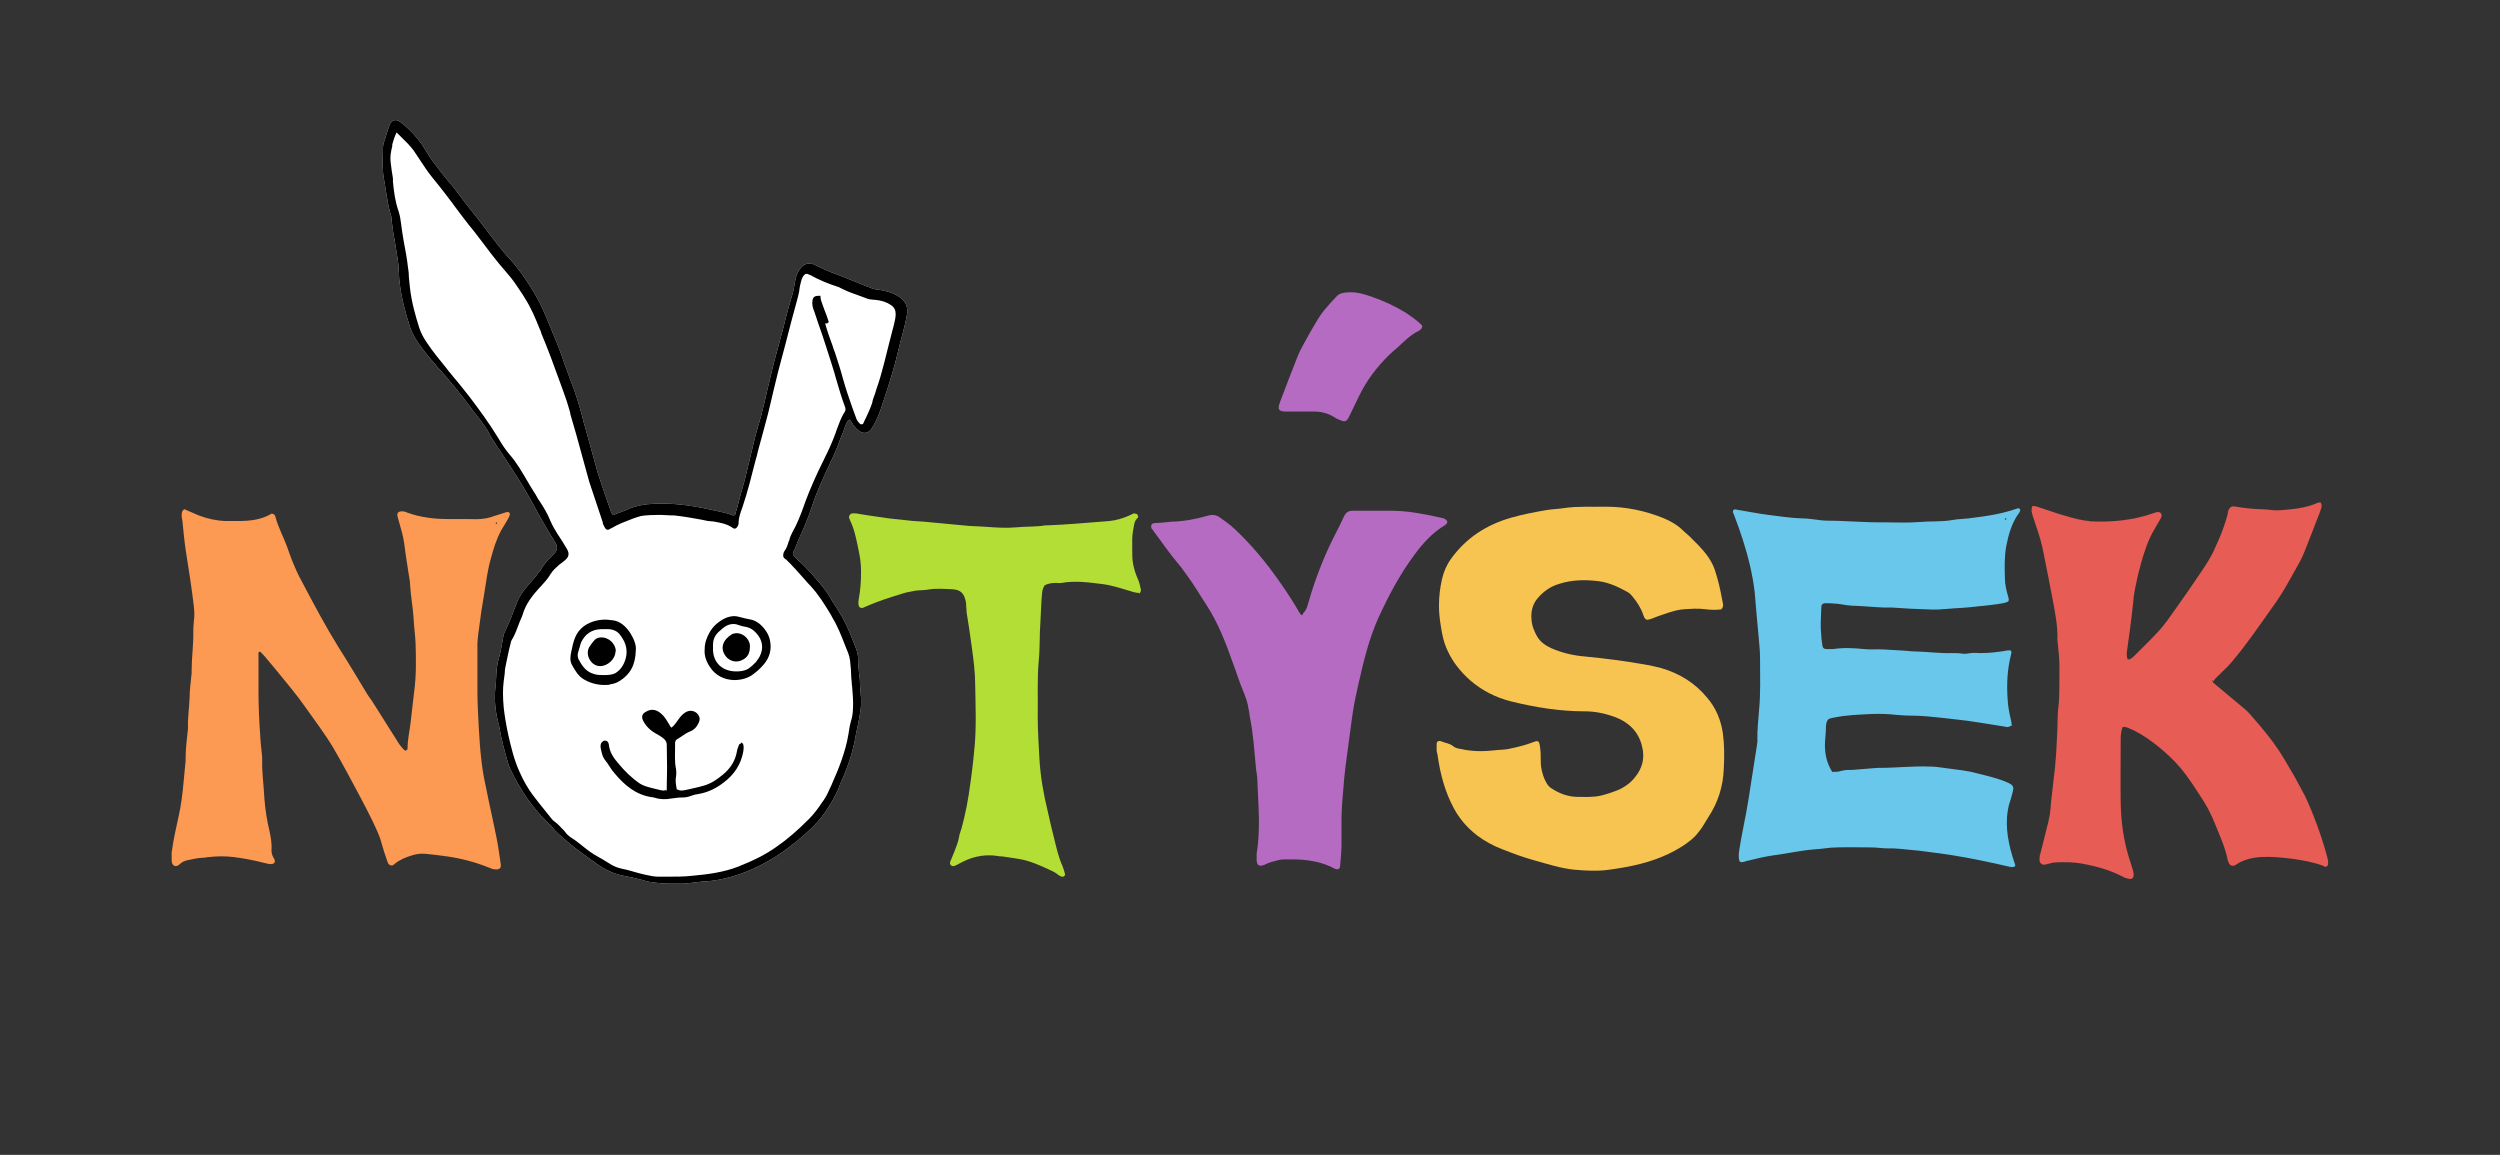 <?xml version="1.0" encoding="UTF-8"?> <svg xmlns="http://www.w3.org/2000/svg" id="Layer_1" data-name="Layer 1" version="1.1" viewBox="0 0 751.4 347.1"><rect x="0" y="0" width="751.4" height="347.1" fill="#333333" stroke="none"/><defs><style> .cls-1 { fill: #f8c451; } .cls-1, .cls-2, .cls-3, .cls-4, .cls-5, .cls-6, .cls-7, .cls-8 { stroke-width: 0px; } .cls-2 { fill: #fc9a53; } .cls-3 { fill: #000; } .cls-4 { fill: #b66bc2; } .cls-5 { fill: #b3de35; } .cls-6 { fill: #e75c55; } .cls-7 { fill: #69c7eb; } .cls-8 { fill: #fff; } </style></defs><path class="cls-8" d="M271.2,90c-.6-.6-1.2-1-1.8-1.3-1.8-1-3.8-1.4-5.8-1.7h-.3c-.5-.1-.8-.2-1.2-.3-.6-.3-1.2-.5-1.8-.7-.7-.3-1.4-.5-2-.8-.6-.3-1.1-.5-1.7-.7-1-.4-1.9-.8-2.9-1.2-2.8-1-5.6-2.1-8.2-3.4s-.8-.3-1.2-.5c-1.4-.5-2.7,0-3.6,1.1s-1.5,2.4-1.7,3.9c-.3,1.6-.5,3.1-1,4.6-.6,2-1.2,4.1-1.7,6.1-.3,1-.5,1.9-.7,2.8-.4,1.5-.8,3-1.2,4.5-.6,2.3-1.3,4.7-1.9,7-.6,2.7-1.3,5.3-1.9,7.9-.5,2.2-1,4.5-1.6,6.7-.3,1.4-.8,2.8-1.2,4.3-.4,1.4-.8,2.8-1.1,4.1-.4,1.7-.8,3.4-1.2,5-.5,1.9-.9,3.9-1.4,5.8-.6,2.5-1.4,4.9-2,7.3-.3,1.2-.6,2.4-1,3.6h0c0,.5-.2.7-.5.8h-.3c-1.7-.7-3.5-1-5.2-1.4-.6-.1-1.3-.3-1.9-.4-6.3-1.4-11.5-1.9-16.4-1.7-3,.1-5.7.6-8.2,1.7-1,.5-2,.8-3,1.2-.4.1-.8.3-1.2.5-.5-.3-.6-.6-.8-1.1h0c-.4-1.2-.8-2.3-1.2-3.4-.9-2.7-1.8-5.4-2.7-8-.6-2.3-1.3-4.6-1.9-6.9-.6-2.1-1.2-4.3-1.8-6.5-.4-1.2-.7-2.5-1-3.7-1-3.7-2.1-7.4-3.6-11.1-.6-1.7-1.3-3.5-1.9-5.2-.5-1.5-1-3-1.6-4.5-.5-1.2-1-2.5-1.5-3.7-.5-1-.8-2.1-1.3-3.1-1.2-3-2.5-6.1-4.2-9-.3-.5-.5-.9-.8-1.3-.5-.7-.8-1.4-1.3-2.1-1.5-2.3-3.5-5.2-6.1-7.9-.9-1-1.7-2-2.5-3l-.3-.3c-.5-.7-1-1.4-1.6-2.1-1.7-2.3-3.4-4.5-5.2-6.8-1.9-2.3-3.7-4.7-5.2-6.7-.8-1.1-1.7-2.2-2.5-3.2-.5-.6-1-1.2-1.6-1.9l-.8-1c-1.7-2.2-3.6-4.5-5-7-1.6-2.7-3.4-4.9-5.5-6.8-.6-.6-1.5-1.3-2.3-1.9-.7-.5-1.4-.6-1.9-.4s-1,.7-1.3,1.6c-.1.4-.3.8-.4,1.2-.3.8-.5,1.6-.8,2.5,0,.2-.1.5-.2.6-.3.8-.5,1.6-.5,2.5v.9c-.1,2.8-.2,5.6.3,8.4.2,1,.4,2.1.5,3.1.5,2.7.8,5.4,1.7,8,0,.2,0,.5.1.7v.4c0,.5.1,1,.2,1.6.2,1.3.3,2.6.6,3.9.1.8.3,1.6.4,2.4.3,2,.7,4.1.9,6.2,0,.6,0,1.3.1,1.9,0,.9.1,1.9.2,2.8.5,4.3,1.6,8.7,3.1,13.3.5,1.5,1.2,2.9,2.1,4.3,1.9,2.9,4.3,5.6,6.5,8.2l.5.5c3.4,3.9,6.3,7.4,9.1,11.2.5.7,1,1.4,1.6,2.1,1.1,1.4,2.2,2.8,3.2,4.4.5.6.8,1.4,1.2,2.1.6,1,1.3,2.1,2,3.2,1.9,2.7,3.6,5.4,5.4,8.2l.2.3c1.7,2.6,3.1,5,4.5,7.5,2.2,4.1,4.5,8.2,7.4,12.9.8,1.2.6,2.4-.4,3.4l-.5.5c-1.2,1.2-2.3,2.3-3.2,3.8,0,.1-.2.3-.3.5,0,0,0,.1-.1.2-.6.7-1.2,1.4-1.7,2.1-1.2,1.4-2.6,2.9-3.7,4.5-.6.9-1.3,1.9-1.7,3.2-1,2.7-2.1,5.5-3.6,8.7-.3.5-.4,1-.5,1.7-.1.6-.2,1.1-.3,1.7-.3,1.5-.5,3-1,4.5-.6,2.1-.7,4.1-.8,6.2,0,.8-.1,1.6-.2,2.5-.4,3.7,0,7.2.8,10.3,0,.3.2.6.3,1.2.6,3.9,1.7,7.8,2.8,11.6.1.4.3.8.5,1.3,3.2,6.7,6.9,12,11.3,16.2l.3.3c.3.3.5.5.7.7,1.5,1.9,3.4,3.5,5.2,5,.3.3.7.6,1,.8,1.9,1.6,3.9,3,6,4.5.5.4,1,.7,1.5,1.1,2.8,2,5.6,3.2,8.5,3.7,1.6.3,3,.6,4.5,1,.6.1,1.2.3,1.8.5h.1c.5.1.9.3,1.4.3,2,.3,4.1.5,6.5.5h2.7c1.4,0,2.9-.3,4.3-.4,1-.1,2.1-.3,3.2-.3,5.1-.4,10.3-1.9,15.8-4.6,5.2-2.6,10.3-6.2,15.5-11.1,3.2-3,5.8-6.7,8-11.3.3-.6.5-1.1.7-1.7.2-.4.3-.8.5-1.2,2-4.4,3.5-8.9,4.3-13.4.1-.8.3-1.7.5-2.5.2-1,.4-1.9.6-3,.3-1.8.7-3.6.6-5.5,0-.6,0-1.2-.1-1.7,0-.8-.2-1.7-.2-2.7,0-1.3-.1-2.7-.3-3.9-.1-1.3-.3-2.7-.3-4s0-.3,0-.5v-.3c-.1-1.5-.7-2.8-1.2-4.1s-.3-.6-.4-1c-1.1-2.8-2.5-6.1-4.5-9.1-.5-.8-1-1.7-1.6-2.5-.9-1.6-1.8-3.1-3-4.5-.6-.8-1.4-1.7-2.1-2.5-.4-.5-.7-.8-1.1-1.3-1-1.1-2-2.1-3-3.1-.6-.5-1.2-1.1-1.7-1.6l-.2-.2c-.4-.4-.7-.7-.8-1.3.1-.4.3-.7.5-1.1.3-.8.7-1.7,1.1-2.7,1.8-4,3.2-7.3,4.2-10.5,1.4-4.3,3.4-8.5,5.2-12.4,1-2.1,1.8-3.8,2.4-5.4.5-1.4,1-2.7,1.6-4.1.3-.8.6-1.6.9-2.4h0c.3-.7.5-1.2,1.1-1.6.4.3.6.8.9,1.2.1.3.3.5.5.7,1,1.4,2.1,2.1,3.2,2.1s2-.9,2.8-2.5c1-1.9,1.8-3.8,2.5-6.1,1.8-5.3,3.6-11,5-17,.3-1.3.6-2.6,1-3.9.5-2,1.1-4.1,1.4-6.1.3-2-.2-3.5-1.6-4.7h-.3Z"></path><path class="cls-2" d="M55.3,153c1.5.6,2.9,1.3,4.4,1.9,2.6,1,5.3,1.6,8.1,1.7h3.8c3.6,0,7-.4,10-2.2.8,0,1.1.5,1.2,1,.8,3,2.3,5.8,3.4,8.7.7,1.9,1.3,3.8,2.1,5.6,1,2.5,2.3,4.9,3.6,7.3,1.4,2.7,2.9,5.4,4.3,8,1.7,3.1,3.5,6.2,5.4,9.3,3,4.7,5.8,9.4,8.7,14.2.6,1,1.3,1.8,1.9,2.8,2.3,3.7,4.7,7.4,7,11.1.7,1.2,1.5,2.3,2.5,3.2.6,0,.8-.3.8-.7,0-2.6.6-5.1.9-7.6.3-2.9.7-5.8,1-8.7.4-2.9.6-5.8.6-8.7,0-2.3,0-4.5-.1-6.7-.1-2.5-.5-5-.6-7.5-.2-3.2-.8-6.3-1-9.4,0-1.7-.5-3.6-.7-5.3-.4-2.5-.8-5.1-1.1-7.6-.3-2.3-1-4.5-1.6-6.7-.1-.5-.3-.9-.4-1.4-.3-1.2.3-1.7,1.6-1.6.5,0,.9.2,1.4.4,3.9,1.4,8,1.9,12.1,1.9h5.8c1.3,0,2.6.1,3.9,0s2.6-.3,3.9-.8c1.2-.4,2.5-.8,3.8-1.2.5-.1.9-.3,1.2.3.2.6-.3,1.1-.5,1.6-.6,1.2-1.4,2.3-2,3.4-1.5,2.7-2.4,5.7-3.2,8.7-1,3.5-1.4,7.1-2,10.7-.6,3.3-1.1,6.7-1.5,10-.3,2.1-.6,4.3-.5,6.5v12.5c0,3.6.2,7.2.4,10.9.2,3.4.4,6.7.8,10,.3,2.8.8,5.5,1.4,8.2,1,5.1,2.2,10.2,3.2,15.3.5,2.5.8,5,1.2,7.6.2,1.2-.4,1.7-1.6,1.6-.7,0-1.4-.3-2.1-.6-4-1.6-8.2-2.7-12.4-3.3-2.2-.3-4.5-.6-6.7-.8-1.4-.1-2.7.1-3.9.5-1.7.5-3.5,1.2-5,2.4-.2.2-.4.3-.6.5-.5.3-1.1,0-1.4-.3-.2-.3-.3-.6-.4-.9-.6-1.7-1.2-3.5-1.7-5.3-.6-2.5-1.8-4.7-2.8-6.9-1.2-2.5-2.5-4.9-3.7-7.2-2.6-4.9-5.2-9.8-8-14.6-2.5-4.2-5.5-8.1-8.3-12.1-2.7-3.9-5.8-7.5-8.8-11.2-1.2-1.4-2.3-2.8-3.6-4.3-.4-.5-.9-.9-1.4-1.4-.6.3-.4.7-.4,1.1,0,3.8,0,7.5,0,11.3,0,4.2.2,8.5.5,12.7.1,2.3.4,4.5.6,6.7,0,.3,0,.5,0,.8-.1,3,.3,6.1.5,9.1.2,3.4.5,6.7,1.2,10,.6,2.7,1.3,5.4,1.1,8.2,0,.6.2,1.3.5,1.9.3.5.6.9.5,1.5-.3.6-.8.6-1.4.6-.5,0-1-.2-1.6-.3-3-.8-6.2-1.4-9.3-1.8-2.5-.3-5-.3-7.5,0-.6,0-1.2.2-1.7.2-1.7,0-3.4.5-5,.8-.7.2-1.4.5-1.9,1-.5.4-.9.8-1.6.7-.8-.3-1-1-1-1.7,0-.8,0-1.6,0-2.4.5-3.7,1.3-7.3,2.1-10.9.7-3.1,1.1-6.2,1.4-9.4.2-2.5.5-4.9.7-7.3v-1c0-2.8.4-5.6.7-8.5v-.4c-.1-3,.4-6.1.5-9.1,0-2.5.4-4.9.6-7.3,0-.3,0-.5,0-.8,0-3.9.6-7.9.5-11.8,0-1.5.2-3,.3-4.5.1-2-.3-3.9-.5-5.9-.6-4.7-1.4-9.4-2.1-14.1-.4-2.6-.6-5.2-.9-7.9,0-.8-.3-1.6-.3-2.3,0-.7,0-1.5.9-2h0c0,.1,0,.1,0,.1ZM149.4,157.3c0-.1,0-.3-.1-.3s-.2.1-.3.2c0,.1,0,.3.1.3s.2-.1.3-.2Z"></path><path class="cls-7" d="M604.2,218.2c-.6.5-1.1.3-1.6.2-4.7-.7-9.4-1.6-14.1-2.1-3.2-.4-6.3-.7-9.4-1-2.9-.3-5.8-.1-8.7-.4-2.7-.3-5.3-.4-7.9-.3-3.8.2-7.6.3-11.4,1.1-.6.1-1.2.2-1.7.6-.5.7-.6,1.6-.6,2.4,0,1.7-.3,3.6-.3,5.3,0,2.8.6,5.5,2.2,8,.9,0,1.9,0,2.7-.3,1.1-.3,2.2-.3,3.4-.3,2.5-.2,5-.4,7.5-.6.2,0,.4,0,.6,0,5,0,10-.6,15.1-.4,1.4,0,2.9.2,4.3.4,3.2.5,6.6.7,9.8,1.6,3.2.8,6.3,1.5,9.3,2.8,1.7.8,2,1.2,1.5,3-.3,1.2-.6,2.3-1,3.4-1.4,5.3-.6,10.5.9,15.6.3,1,.6,1.9.9,2.8v.3c-.6.5-1.4.3-2.2.1-1.8-.4-3.6-.8-5.4-1.2-5-1.1-10-2-15-2.7-2.8-.3-5.5-.8-8.3-1-2.5-.2-4.9-.6-7.3-.5-1.7,0-3.4-.3-5.1-.3-3.4,0-6.9-.1-10.3,0-2.3,0-4.6.5-6.9.6-3.9.3-7.7,1.2-11.6,1.7-3,.4-5.8,1.1-8.7,1.8-.6.2-1.2.5-2,.2-.5-1.2-.3-2.6-.1-3.8.6-3.8,1.4-7.5,2.1-11.3.5-2.8,1-5.8,1.4-8.6.6-3.8,1.2-7.7,1.8-11.5,0-.5.2-.9.1-1.4-.1-3,.3-6,.5-8.9.5-5.2.3-10.4.3-15.7,0-2.8-.4-5.5-.6-8.3-.2-1.8-.3-3.7-.5-5.5-.2-1.9-.3-3.9-.5-5.9-.3-2.7-.8-5.4-1.4-8-1.2-5.2-2.9-10.3-4.8-15.3-.2-.5-.6-.9-.2-1.5.3-.3.6-.2,1-.1,3.2.5,6.5,1.2,9.8,1.6,3.2.4,6.4.9,9.6,1,2.1,0,4.1.4,6.1.6.5,0,.9.1,1.4.1,5.9,0,11.8.6,17.7.5,3.4,0,6.9.2,10.3-.1,3.3-.3,6.6,0,9.9-.6,1.6-.3,3.3-.3,4.9-.5,5-.6,10-1.3,14.7-3h.5c.3.3.4.6.2.9-.1.3-.3.6-.5.8-2,2.9-2.9,6.1-3.6,9.6-.6,3.3-.5,6.6-.4,9.9,0,1.8.5,3.7,1,5.4.1.5.3.8,0,1.4-1,.5-2.2.6-3.4.8-1.7.2-3.6.5-5.3.6-1.7.2-3.4.4-5.1.5-3.1.1-6.2.6-9.3.5-4-.1-8-.3-12-.6h-.4c-3.4.1-6.9-.4-10.3-.5-1.7,0-3.6-.3-5.3-.6-1.2-.1-2.4-.2-3.6-.2s-1.5.4-1.5,1.4c-.1,2.8-.3,5.6,0,8.3,0,.9.2,1.8.3,2.8s.5,1.3,1.4,1.3,1.2,0,1.8,0c3.2-.5,6.3-.3,9.5,0,1.8.2,3.7,0,5.6.1,3,.2,6.1.3,9.1.6h.6c3.6.1,7.2.6,10.9.5,1.1,0,2.3,0,3.4.2.3,0,.6,0,1,0,1.4-.3,2.8-.3,4.1-.2,2.8,0,5.6-.3,8.3-.8.3,0,.6-.1,1,.1.3.4.1.8,0,1.3-1.1,4.3-1.3,8.7-1,13.2.1,2.1.5,4.2,1,6.3.1.6.3,1.2.2,1.8h.1ZM602.7,156.2c.1,0,.3,0,.3-.1v-.3c-.2-.1-.3,0-.4.1,0,0,0,.2.1.3h0Z"></path><path class="cls-1" d="M517.6,183.1c-1.7.3-3.5.2-5.2,0-2.1-.3-4.1-.1-6.1,0-2.9.2-5.5,1.3-8.2,2.2-1,.4-2.1.9-3.1,1-.7-.3-.9-.9-1.1-1.5-.7-2.1-1.9-3.9-3.3-5.6-.4-.5-.9-1-1.5-1.3-2.7-1.5-5.5-2.8-8.5-3.2-4-.5-8-.5-12,.8-2.7.8-4.9,2.4-6.6,4.5-1.4,1.7-1.9,3.9-1.7,6.1.1,1.9.8,3.6,1.7,5.2s2.5,2.7,4.2,3.5c3.2,1.4,6.5,2.2,10,2.5,6.2.6,12.5,1.4,18.6,2.5,1.5.3,3,.6,4.5,1,5.5,1.6,10.2,4.5,13.8,8.9,2.6,3,4.1,6.6,4.7,10.5.5,3.6.5,7.2.3,10.9-.2,5.2-1.7,10.1-4.7,14.6-.9,1.4-1.7,3-2.8,4.3-1.4,1.9-3.3,3.3-5.2,4.5-5.1,3.2-10.7,5-16.7,6.1-1.7.3-3.4.6-5,.8-3.5.5-7,.3-10.5,0-4.1-.4-8-1.7-12-2.8-3.3-.9-6.5-2.1-9.8-3.4-2.6-1-5-2.3-7.3-4-2.9-2.2-5.3-4.9-7.1-8.2-2.7-5-4.1-10.3-4.9-15.9,0-.5-.3-1-.3-1.6v-1.9c0-.7.6-1.1,1.3-.8,1.2.5,2.6.6,3.7,1.5.6.5,1.4.7,2.2.8,3.4.8,6.9.8,10.4.4,1.5-.2,3-.1,4.5-.5,2.4-.5,4.8-1.1,7.1-2,1.3-.5,1.6-.2,1.8,1,.3,1.7.3,3.4.3,5.1s.6,4.3,1.7,6.2c.4.7.9,1.3,1.6,1.7,2.3,1.5,4.7,2.4,7.4,2.5,2.5,0,5,.2,7.5-.4,1.9-.5,3.8-1.1,5.6-1.9,1.8-.9,3.4-2.1,4.6-3.7,2.1-2.6,2.9-5.6,2.1-8.9-1-4.7-4.1-7.6-8.5-9.2-2.8-1-5.8-1.6-8.7-1.6-7.6,0-15-1.2-22.3-3-4.6-1.2-8.6-3.2-12.2-6.3-2.8-2.5-5.2-5.4-6.8-8.9-1.2-2.5-1.7-5.1-2.1-7.8-.3-1.9-.5-3.8-.5-5.7,0-2.7.3-5.4.9-8,.5-2.2,1.4-4.3,2.7-6.1,4.5-6.3,10.7-10.3,18.1-12.4,3.5-1,7.1-1.7,10.7-2.3,1.7-.3,3.6-.3,5.3-.6,4.1-.6,8.3-.3,12.5-.4,6,0,11.7,1.2,17.2,3.4,2.2.9,4.3,2.1,6,3.8.8.8,1.7,1.4,2.5,2.3,2.5,2.5,5,4.9,6.5,8.2.6,1.3.9,2.7,1.3,3.9.7,2.5,1.2,5.1,1.7,7.8,0,.3,0,.6-.3,1.2h-.3Z"></path><path class="cls-6" d="M664.9,204.4c.1.6.5,1,.8,1.2,2.8,2.4,5.7,4.7,8.5,7.1,1,.8,1.9,1.7,2.7,2.7,2.8,3.2,5.6,6.5,8,10.1,1.2,1.9,2.4,3.8,3.5,5.8,1.2,1.9,2.2,3.9,3.3,5.9,1.5,2.6,2.6,5.4,3.7,8.1,1.6,4.1,3,8.2,4.1,12.4.2.8.4,1.7.1,2.5-.5.5-1,.3-1.4,0-3-1.1-6.3-1.7-9.4-2.1-3.2-.4-6.3-.7-9.5-.5-2.4.2-4.7.7-6.8,2-.3.2-.6.4-.8.5-.7.3-1.3.1-1.7-.5-.1-.3-.3-.6-.4-.9-.7-3.8-2.3-7.2-3.7-10.7-1.3-3.4-3-6.5-5-9.4-1.2-1.9-2.5-3.8-3.8-5.6-1.9-2.6-4.1-4.9-6.5-7-2.3-2-4.7-3.9-7.3-5.4-1-.6-2.1-1.2-3.2-1.6-.6-.3-1.3-.6-2.1-.5-.5,1.2-.6,2.4-.6,3.6,0,6.4-.1,12.8,0,19.2.1,5.5.8,10.9,2.4,16.2.4,1.3.8,2.5,1.2,3.8.1.5.3,1,.3,1.6,0,1-.6,1.5-1.6,1.2-.6-.1-1.2-.3-1.7-.6-3.8-2-7.8-3.1-12-3.9-2.7-.5-5.4-.5-8.1-.4-.8,0-1.7.3-2.5.5-.3,0-.6.2-1,.2-.8,0-1.4-.6-1.4-1.4,0-.7,0-1.4.3-2.1.8-3.2,1.6-6.4,2.4-9.6.3-1.2.5-2.5.6-3.7.2-2.8.6-5.6.9-8.5.2-1.9.5-3.8.6-5.7.3-2.8.3-5.6.5-8.3.2-2.8,0-5.6.4-8.3.4-3.8.2-7.5.3-11.3,0-2.8-.3-5.6-.6-8.5,0-.4-.1-.8,0-1.2,0-2.9-.5-5.8-1-8.7-1.1-6-2.3-11.9-3.5-17.9-.6-2.8-1.6-5.6-2.5-8.3-.3-.9-.6-1.7-.8-2.7,0-.3,0-.8.2-1.5.4-.3.8,0,1.2,0,2.2.7,4.4,1.5,6.6,2.2,2.7.8,5.4,1.7,8.3,2.1.5,0,.9.1,1.4.2,6.4.3,12.7-.3,18.8-2.4.5-.2,1-.4,1.6-.4s1,.5,1,1-.3.9-.5,1.3c-.6,1-1.2,2.1-1.8,3.1-1.8,3.1-2.9,6.5-3.9,10-.7,2.5-1.3,5.1-1.8,7.7-.3,1.5-.5,3-.6,4.5-.5,4.9-1.2,9.8-1.9,14.8,0,.5,0,1.2.3,1.9.6.1,1.1-.3,1.6-.7,2.6-2.6,5.3-5.2,7.8-7.9,1.9-2.1,3.6-4.6,5.2-6.9,2.4-3.3,4.7-6.7,7-10.1,1.7-2.5,3.4-5,4.6-7.8,1.6-3.4,3-6.9,3.9-10.5v-.4c.5-1.5,1-1.9,2.5-1.6,2.7.5,5.5.7,8.3.8,1.4,0,2.9.4,4.3.3,4.1-.3,8.2-.6,12-2.3.2-.1.5,0,.7-.1.5.5.4,1,.3,1.6-.3,1-.6,1.9-1,2.8-1.4,3.5-2.7,7.1-4.1,10.5-.4,1-.9,2.1-1.4,3-2.6,4.6-5,9.3-8.2,13.6-3.9,5.5-7.7,11.1-12,16.2-1.3,1.6-2.8,2.9-4.3,4.4-.5.5-1.1,1-1.4,1.7l-.2-.3h0Z"></path><path class="cls-4" d="M391.7,184.3c1-1,1.2-2,1.5-3,2-7,4.6-13.8,7.9-20.3,1-1.9,2-3.9,2.9-5.9.5-1,1.2-1.5,2.3-1.6.5,0,.9,0,1.4,0h10.3c5.1,0,10.1,1,15.1,2.1.6.1,1.2.3,1.6.7.4.3.4.8,0,1.2-.1.1-.3.3-.5.4-3.6,2.2-6.4,5.2-8.9,8.6-4.5,6-8,12.6-11.1,19.4-2.7,6.1-4.3,12.6-5.8,19.2-.5,2.4-1.1,4.8-1.5,7.2-.5,2.8-.8,5.6-1.2,8.4-.3,2.2-.6,4.5-.9,6.7s-.6,4.5-.8,6.7c-.3,3.8-.7,7.6-.8,11.5v8c0,2.2-.2,4.3-.4,6.5v.2c-.1.9-.7,1.2-1.6.8-3.9-2.1-8.2-2.8-12.6-2.8s-3.2,0-4.7.3c-1.2.3-2.3.6-3.4,1.1s-.5.3-.7.3c-1.4.5-2,0-2.1-1.4v-2c.7-4.5.8-8.9.6-13.4-.1-3-.3-6-.4-8.9,0-1.1-.3-2.2-.4-3.4-.5-5.2-.8-10.5-1.9-15.7-.1-.6-.1-1.3-.3-1.9-.2-1.9-.9-3.7-1.6-5.5-1.2-2.8-2.1-5.8-3.2-8.7-2.1-6-4.4-11.9-7.9-17.3-2-3-3.8-6.2-6-9.1-.8-1.1-1.6-2.3-2.5-3.3-2.7-3.2-4.9-6.5-7.4-9.8-.1-.2-.3-.5-.5-.6-.5-1-.1-1.8,1-1.8,1.7,0,3.3-.3,4.9-.4,3.8-.1,7.4-.8,10.9-1.8,1.3-.4,2.5-.3,3.6.5,1.6,1.1,3.1,2.2,4.5,3.5,5.1,4.8,9.6,10.2,13.6,16,2.1,3,4.1,6,5.9,9.2.1.2.3.4.6.7h.2Z"></path><path class="cls-5" d="M342.3,178.2c-1.1,0-2.1-.4-3.1-.7-2.7-.8-5.4-1.7-8.3-2-3.9-.5-7.9-1-11.8-.3-.6.1-1.2,0-1.8,0-1.2,0-2.3.2-3.3.7-.5.7-.7,1.5-.8,2.4-.3,2.9-.3,5.8-.5,8.7-.3,3.9-.1,7.8-.5,11.6-.5,5.7-.2,11.4-.3,17,0,4.1.3,8.2.5,12.3.3,5.4,1.2,10.6,2.5,15.9.6,2.7,1.2,5.4,1.9,8.1.7,2.8,1.3,5.6,2.5,8.3.3.8.6,1.6.8,2.5.1.5-.4.9-.9.8-.5-.1-.8-.3-1.2-.6-.7-.6-1.5-1-2.4-1.4-3-1.4-5.9-2.7-9.1-3.3-1.7-.3-3.5-.5-5.3-.8-.4,0-.8,0-1.2-.1-3.6-.6-7.1,0-10.4,1.6-.6.3-1.2.6-1.7.9-.4.2-.7.3-1.1.5-.8.2-1.5-.5-1.2-1.3.4-1,.8-1.9,1.2-2.9.6-1.5,1.2-3.1,1.5-4.7,0-.4.2-.8.3-1.2.5-1.4.8-2.9,1.2-4.4,1.1-4.5,1.7-9.1,2.3-13.7.3-2.5.6-5,.8-7.4.6-6.3.3-12.7.2-19,0-3.7-.5-7.4-1-11.1-.5-3.6-1-7.2-1.6-10.7,0-.5,0-1-.1-1.6,0-.5,0-.9-.1-1.4-.5-2.6-1.6-3.7-4.2-3.8-2.4-.1-4.7-.3-7.1.1-1.6.3-3.2.1-4.7.5-.9.2-1.8.3-2.7.6-3.9,1.2-7.8,2.4-11.6,4.1-.3.1-.5.3-.7.3-.6.1-1.1-.1-1.2-.7-.2-.6-.1-1.3,0-1.9.5-2.7.7-5.4.7-8.1s-.3-4.6-.8-6.9c-.6-3-1.2-6-2.5-8.7-.1-.3-.2-.5-.3-.8-.1-.6.3-1.2,1-1.3h1c2.8.5,5.8.9,8.6,1.3,1.7.3,3.4.4,5.1.6,2.3.3,4.6.5,6.9.6,1.7.2,3.6.3,5.3.5,2.8.3,5.6.5,8.5.8h.2c4.5.1,9,.8,13.5.4,3-.3,6-.1,8.9-.6h.6c2.8-.1,5.7-.3,8.5-.5,3.4-.3,6.7-.5,10.1-.8,2.1-.2,4.1-.8,6.1-1.7s1-.6,1.7-.5c.3,0,.6.1.8.5.1.3.1.6,0,.7-1.2,1-1.1,2.3-1.4,3.6-.4,1.9-.3,3.8-.3,5.8s0,3.2.3,4.7c.3,1.4.7,2.8,1.3,4.1.5,1.1.8,2.3,1,3.4,0,.4,0,.8-.5,1.2h0c0,.1,0,.1,0,.1Z"></path><path class="cls-4" d="M427.4,98.1c0,.8-.6,1.1-1.1,1.4-2.4,1.2-4.3,3.1-6.2,4.9-.8.7-1.7,1.4-2.5,2.2-3.8,3.7-6.9,7.8-9.2,12.6-1,2.1-2.1,4.3-3.1,6.4-.5.9-1,1.2-1.9.9-.8-.3-1.7-.6-2.5-1.2-1.8-1.1-3.8-1.6-5.8-1.6h-8.5c-2.3,0-2.7-.6-1.9-2.8,1.7-4.5,3.4-9,5.2-13.5,1.1-2.8,2.7-5.3,4.1-7.9,1.3-2.2,2.5-4.5,4.2-6.5,1.2-1.4,2.4-2.8,3.7-4.1.8-.8,1.9-.9,2.9-1,2.7-.3,5.2.5,7.8,1.4,3.4,1.2,6.6,2.7,9.6,4.5,1.7,1.1,3.4,2.3,4.9,3.7.2.2.3.4.5.6h-.1,0Z"></path><path class="cls-3" d="M271.2,90c-.6-.6-1.2-1-1.8-1.3-1.8-1-3.8-1.4-5.8-1.7h-.3c-.5-.1-.8-.2-1.2-.3-.6-.3-1.2-.5-1.8-.7-.7-.3-1.4-.5-2-.8-.6-.3-1.1-.5-1.7-.7-1-.4-1.9-.8-2.9-1.2-2.8-1-5.6-2.1-8.2-3.4s-.8-.3-1.2-.5c-1.4-.5-2.7,0-3.6,1.1s-1.5,2.4-1.7,3.9c-.3,1.6-.5,3.1-1,4.6-.6,2-1.2,4.1-1.7,6.1-.3,1-.5,1.9-.7,2.8-.4,1.5-.8,3-1.2,4.5-.6,2.3-1.3,4.7-1.9,7-.6,2.7-1.3,5.3-1.9,7.9-.5,2.2-1,4.5-1.6,6.7-.3,1.4-.8,2.8-1.2,4.3-.4,1.4-.8,2.8-1.1,4.1-.4,1.7-.8,3.4-1.2,5-.5,1.9-.9,3.9-1.4,5.8-.6,2.5-1.4,4.9-2,7.3-.3,1.2-.6,2.4-1,3.6h0c0,.5-.2.7-.5.8h-.3c-1.7-.7-3.5-1-5.2-1.4-.6-.1-1.3-.3-1.9-.4-6.3-1.4-11.5-1.9-16.4-1.7-3,.1-5.7.6-8.2,1.7-1,.5-2,.8-3,1.2-.4.1-.8.3-1.2.5-.5-.3-.6-.6-.8-1.1h0c-.4-1.2-.8-2.3-1.2-3.4-.9-2.7-1.8-5.4-2.7-8-.6-2.3-1.3-4.6-1.9-6.9-.6-2.1-1.2-4.3-1.8-6.5-.4-1.2-.7-2.5-1-3.7-1-3.7-2.1-7.4-3.6-11.1-.6-1.7-1.3-3.5-1.9-5.2-.5-1.5-1-3-1.6-4.5-.5-1.2-1-2.5-1.5-3.7-.5-1-.8-2.1-1.3-3.1-1.2-3-2.5-6.1-4.2-9-.3-.5-.5-.9-.8-1.3-.5-.7-.8-1.4-1.3-2.1-1.5-2.3-3.5-5.2-6.1-7.9-.9-1-1.7-2-2.5-3l-.3-.3c-.5-.7-1-1.4-1.6-2.1-1.7-2.3-3.4-4.5-5.2-6.8-1.9-2.3-3.7-4.7-5.2-6.7-.8-1.1-1.7-2.2-2.5-3.2-.5-.6-1-1.2-1.6-1.9l-.8-1c-1.7-2.2-3.6-4.5-5-7-1.6-2.7-3.4-4.9-5.5-6.8-.6-.6-1.5-1.3-2.3-1.9-.7-.5-1.4-.6-1.9-.4s-1,.7-1.3,1.6c-.1.4-.3.8-.4,1.2-.3.8-.5,1.6-.8,2.5,0,.2-.1.5-.2.6-.3.8-.5,1.6-.5,2.5v.9c-.1,2.8-.2,5.6.3,8.4.2,1,.4,2.1.5,3.1.5,2.7.8,5.4,1.7,8,0,.2,0,.5.1.7v.4c0,.5.1,1,.2,1.6.2,1.3.3,2.6.6,3.9.1.8.3,1.6.4,2.4.3,2,.7,4.1.9,6.2,0,.6,0,1.3.1,1.9,0,.9.1,1.9.2,2.8.5,4.3,1.6,8.7,3.1,13.3.5,1.5,1.2,2.9,2.1,4.3,1.9,2.9,4.3,5.6,6.5,8.2l.5.5c3.4,3.9,6.3,7.4,9.1,11.2.5.7,1,1.4,1.6,2.1,1.1,1.4,2.2,2.8,3.2,4.4.5.6.8,1.4,1.2,2.1.6,1,1.3,2.1,2,3.2,1.9,2.7,3.6,5.4,5.4,8.2l.2.3c1.7,2.6,3.1,5,4.5,7.5,2.2,4.1,4.5,8.2,7.4,12.9.8,1.2.6,2.4-.4,3.4l-.5.5c-1.2,1.2-2.3,2.3-3.2,3.8,0,.1-.2.3-.3.5,0,0,0,.1-.1.2-.6.7-1.2,1.4-1.7,2.1-1.2,1.4-2.6,2.9-3.7,4.5-.6.9-1.3,1.9-1.7,3.2-1,2.7-2.1,5.5-3.6,8.7-.3.5-.4,1-.5,1.7-.1.6-.2,1.1-.3,1.7-.3,1.5-.5,3-1,4.5-.6,2.1-.7,4.1-.8,6.2,0,.8-.1,1.6-.2,2.5-.4,3.7,0,7.2.8,10.3,0,.3.2.6.3,1.2.6,3.9,1.7,7.8,2.8,11.6.1.4.3.8.5,1.3,3.2,6.7,6.9,12,11.3,16.2l.3.3c.3.3.5.5.7.7,1.5,1.9,3.4,3.5,5.2,5,.3.3.7.6,1,.8,1.9,1.6,3.9,3,6,4.5.5.4,1,.7,1.5,1.1,2.8,2,5.6,3.2,8.5,3.7,1.6.3,3,.6,4.5,1,.6.1,1.2.3,1.8.5h.1c.5.1.9.3,1.4.3,2,.3,4.1.5,6.5.5h2.7c1.4,0,2.9-.3,4.3-.4,1-.1,2.1-.3,3.2-.3,5.1-.4,10.3-1.9,15.8-4.6,5.2-2.6,10.3-6.2,15.5-11.1,3.2-3,5.8-6.7,8-11.3.3-.6.5-1.1.7-1.7.2-.4.3-.8.5-1.2,2-4.4,3.5-8.9,4.3-13.4.1-.8.3-1.7.5-2.5.2-1,.4-1.9.6-3,.3-1.8.7-3.6.6-5.5,0-.6,0-1.2-.1-1.7,0-.8-.2-1.7-.2-2.7,0-1.3-.1-2.7-.3-3.9-.1-1.3-.3-2.7-.3-4s0-.3,0-.5v-.3c-.1-1.5-.7-2.8-1.2-4.1s-.3-.6-.4-1c-1.1-2.8-2.5-6.1-4.5-9.1-.5-.8-1-1.7-1.6-2.5-.9-1.6-1.8-3.1-3-4.5-.6-.8-1.4-1.7-2.1-2.5-.4-.5-.7-.8-1.1-1.3-1-1.1-2-2.1-3-3.1-.6-.5-1.2-1.1-1.7-1.6l-.2-.2c-.4-.4-.7-.7-.8-1.3.1-.4.3-.7.5-1.1.3-.8.7-1.7,1.1-2.7,1.8-4,3.2-7.3,4.2-10.5,1.4-4.3,3.4-8.5,5.2-12.4,1-2.1,1.8-3.8,2.4-5.4.5-1.4,1-2.7,1.6-4.1.3-.8.6-1.6.9-2.4h0c.3-.7.5-1.2,1.1-1.6.4.3.6.8.9,1.2.1.3.3.5.5.7,1,1.4,2.1,2.1,3.2,2.1s2-.9,2.8-2.5c1-1.9,1.8-3.8,2.5-6.1,1.8-5.3,3.6-11,5-17,.3-1.3.6-2.6,1-3.9.5-2,1.1-4.1,1.4-6.1.3-2-.2-3.5-1.6-4.7h-.3ZM249.1,96.8c-.4-1.3-.9-2.7-1.4-3.9-.2-.5-.3-.9-.5-1.4-.3-.8-.6-1.6-.6-2.4v-.2h-.2c-1.2,0-2,.1-2.2,1.4-.2,1.2.1,2.3.5,3.2.4,1.2.8,2.4,1.2,3.6,1.4,3.9,2.7,8,4,12.1.5,1.6,1,3.2,1.4,4.7.8,2.7,1.6,5.5,2.6,8.2.3.7.3,1.2,0,1.7-1.1,1.6-1.7,3.5-2.4,5.3-.1.3-.2.6-.3.9-.9,2.5-2,5-3.6,8.2-2.3,4.6-4,8.5-5.4,12.2l-.5,1.4c-1,2.8-2.1,5.7-3.6,8.3-.3.6-.6,1.3-.8,1.9v.3c-.1.2-.3.4-.3.6-.3,1-.6,1.9-1.2,2.7-.3.4-.4.9-.4,1.5,0,.5.5.8.7,1h.1c2,1.9,3.8,4,5.6,6,.6.7,1.2,1.4,1.9,2.1,2.4,2.6,4.3,5.7,6.1,8.7l.3.6c1.6,2.6,2.7,5.4,3.8,8.2.3.8.6,1.6,1,2.5.3.8.5,1.6.6,2.4.1,1.3.3,2.6.3,3.9,0,.8.1,1.7.2,2.6,0,.4,0,.8.1,1.1.1,1.6.3,3.3.3,5,0,1.7,0,3.6-.6,5.4-.4,1.4-.6,2.7-.8,4.1-.9,5.4-3,10.5-4.9,14.8-.2.4-.3.8-.5,1.1-.6,1.4-1.2,2.7-2.1,4l-.3.4c-1.2,1.8-2.5,3.6-4.1,5.2-3.4,3.4-6.5,6.1-9.7,8.3-3.2,2.3-7,4.2-11.6,6-4.4,1.7-9.1,2.3-13.5,2.7-2.6.3-5.2.3-7.8.3h-2.5c-1.4,0-2.8-.3-4.1-.6s-2.5-.6-3.8-1c-1-.3-2.1-.6-3.2-.8-1.4-.3-2.6-.8-3.8-1.6-1.2-.7-2.2-1.4-3.2-1.9-1.9-1-3.7-2.4-5.4-3.8-1-.8-2.1-1.6-3.2-2.3-.5-.4-1-.8-1.4-1.4-.2-.2-.3-.4-.5-.6l-.7-.7c-.7-.8-1.5-1.5-2.3-2.1-.3-.2-.5-.5-.6-.6-.5-.6-1.1-1.4-1.6-2-1.4-1.7-2.8-3.5-4.1-5.2-1.4-1.9-2.7-4.1-3.9-6.8-1.7-3.7-2.6-7.6-3.4-11.1-.6-2.7-1.1-5.6-1.4-8.3-.3-3.2-.3-5.7,0-8,.1-.8.2-1.6.3-2.3,0-.8.1-1.6.3-2.4.5-2.3.9-4.6,1.5-6.7v-.2c.1-.3.2-.6.4-.9.8-1.3,1.3-2.7,1.8-4,.3-.9.7-1.8,1.1-2.7h0c.1-.3.2-.5.3-.8.9-3.2,3-5.8,5-8l.3-.3c1.1-1.2,2.3-2.5,3.1-3.9.6-1,1.6-1.9,2.5-2.7.3-.2.6-.5.8-.6.3-.3.7-.5,1-.8,1.2-1,1.4-2,.6-3.4-.9-1.6-1.9-3.1-2.9-4.6h0c-.8-1.3-1.5-2.5-2.1-3.9-.8-2-1.9-3.9-3.3-6-.5-.6-.8-1.4-1.2-2l-.4-.6c-.5-.8-.9-1.5-1.4-2.3-1-1.7-2-3.4-3-5-.9-1.4-1.8-2.7-2.7-3.7-1.4-1.6-2.5-3.3-3.5-5l-.5-.8c-2.5-4.1-5.4-8-8.1-11.6-2.1-2.7-4.3-5.4-6.5-8l-.6-.8c-2.3-2.8-4.3-5.3-5.9-7.7-1.1-1.6-1.8-3-2.3-4.5-1.1-3.5-2.3-7.6-2.8-12.1-.1-1-.2-2-.3-3,0-1-.1-2.1-.3-3.2-.3-2.7-.8-5.3-1.3-7.9h0c-.3-1.9-.6-3.6-.8-5.4-.1-.9-.3-2.1-.7-3.4-1-2.8-1.4-5.7-1.7-8.9v-1c-.3-1.6-.5-3.3-.7-4.9s.1-3.2.5-4.8v-.5c.3-1,.6-2.2,1.3-3.6.4.4.8.8,1.2,1.2,1.4,1.4,2.8,2.7,3.9,4.2.7,1,1.4,2.1,2,3,1.1,1.7,2.3,3.5,3.6,5.1l.4.5c1.3,1.6,2.6,3.2,3.8,4.8,1.1,1.4,2.2,2.9,3.3,4.4,1.6,2.1,3.2,4.3,4.9,6.3,1.2,1.6,2.5,3.2,3.6,4.7,1,1.3,2,2.7,3,3.9.8,1,1.6,2,2.5,3,.7.8,1.4,1.7,2.1,2.5,1.4,1.7,2.5,3.6,3.7,5.3l.6,1c1.8,2.8,3.1,5.9,4.3,8.9.2.5.5,1,.6,1.6,2.1,5,4,10.2,5.8,15.2.5,1.3.9,2.6,1.4,3.9.6,1.6,1,3.2,1.5,4.8v.3c1.2,4.1,2.4,8.2,3.5,12.4.6,2.3,1.3,4.6,1.9,6.9.1.4.2.7.3,1.1l4.1,12.3v.3c.3.6.5,1.2,1,1.7h0c.6.3,1,0,1.4-.3h.1c2.1-1.3,4.4-2.1,6.7-3,.4-.1.8-.3,1.2-.4,1.3-.5,2.7-.5,4.1-.6h.7c1.7-.1,3.5,0,5.2.1h.9c2.8.3,5.7.8,8.4,1.3.6.1,1.3.3,1.9.4.3,0,.7,0,1,.1.3,0,.6,0,1,.1,1.6.3,3.5.6,5.2,1.7h0c.3.3.7.5,1.2.3h0c.6-.5.8-1.2.8-1.7,0-1.6.6-3.1,1.1-4.5,1.6-4.7,2.8-9.6,4-14.3.3-.9.5-1.8.7-2.7.5-1.9,1-3.7,1.5-5.5.7-2.7,1.5-5.4,2.1-8.1.8-3.3,1.6-6.9,2.5-10.4,1.4-5.2,2.8-10.5,4.1-15.6l1.6-5.9c.3-1.2.6-2.2.7-3.3.1-.9.4-1.9.6-2.7.3-.9.7-1.5,1.3-1.8.4,0,.7,0,1,.3h.2c2.9,1.6,5.6,2.7,8.1,3.5.5.1,1,.4,1.6.7,1.6.8,3.2,1.4,4.7,1.9.8.3,1.7.6,2.7,1,.6.3,1.4.3,2.1.4h.3c2.1.2,3.6.7,4.9,1.6,1,.7,1.4,1.5,1.4,2.7,0,.8-.2,2-.5,3.1-.5,1.8-.9,3.6-1.4,5.4-.5,2-1,3.9-1.5,6-.8,3.1-1.5,5.6-2.3,7.8-.3,1-.6,2-1,3-.1.4-.3.8-.3,1.2-.5,1.6-1.2,3.1-1.9,4.6-.3.6-.6,1.2-.8,1.7,0,.1-.2.3-.3.3h0c-.5.1-.6,0-.9-.3-.5-.5-.8-1-1-1.6-.4-1.1-.8-2.2-1.2-3.3-1-2.8-2-5.8-2.8-8.7-.6-2.3-1.4-4.7-2.4-7.8-.3-.6-.5-1.4-.7-2-.8-2.1-1.6-4.4-2.2-6.6h.6c0,.1-.1.1-.1.1Z"></path><path class="cls-3" d="M222.7,223.5c-.3,0-.5.1-.6.4-.2.6-.5,1.2-.6,1.9-.5,2.9-2,5.2-4.2,7-1.8,1.5-3.7,2.8-6,3.4-1.7.5-3.4.8-5,1.2-1,.2-1.9.4-2.9-.2-.2-1.2-.5-2.5-.2-3.8.1-.7.1-1.5,0-2.2-.5-2.2-.3-4.5-.3-6.7s0-1.3.3-2.1c.9-.6,1.9-1.2,2.9-1.9.5-.3.9-.5,1.4-.7,1.3-.5,2.1-1.6,2.6-2.8.1-.3.2-.6.2-1-.2-1.8-2.2-2.9-3.9-2.1-.8.4-1.5,1-2.1,1.8-.8,1-1.4,2.2-2.5,3-.5-.4-.6-1-1-1.5-.6-1-1.2-2-2.2-2.8-1.4-1.2-2.9-1.4-4.4-.5-1.2.6-1.5,1.5-.9,2.7.8,1.6,2.1,2.9,3.7,3.8.9.5,1.8,1,2.6,1.7.5.5.8,1,.8,1.7,0,2.3.1,4.6.1,6.9s-.1,3.8-.1,5.8,0,.8-.4,1c-.5.2-.9.1-1.4,0-1.6-.4-3.1-.7-4.6-1.2-.6-.2-1.2-.5-1.7-.8-2.5-1.7-4.6-3.8-6.5-6.1-1.4-1.6-2.6-3.4-2.8-5.6,0-.2-.1-.4-.2-.6-.2-.4-.5-.6-1-.6s-.7.3-1,.6c-.3.4-.3.8-.3,1.4.3,1.4.5,2.8,1.4,3.9,1,1.2,1.7,2.7,2.8,3.9,3,3.6,6.4,6.5,11.2,7.2.3,0,.6.1,1,.2,1.6.5,3.3.5,4.9.2,1-.1,1.9-.3,3-.3s1.9-.1,2.9-.5c.8-.3,1.6-.5,2.5-.6,2.7-.5,5.1-1.7,7.3-3.4,3.1-2.3,5.2-5.4,5.9-9.3.1-.7.2-1.4,0-2.1-.1-.3-.3-.6-.7-.6h0q0,.1,0,.1Z"></path><path class="cls-3" d="M183.2,205.7c1-.1,2.1-.4,3-1,3.2-2,4.8-4.8,4.9-9.3.2-1.5-.6-3.4-1.7-5.2-1.3-1.9-3-3.6-5.5-3.8-2-.3-3.9-.2-5.9.5-2.3.8-4.1,2.3-5.1,4.6-.6,1.4-.9,2.9-1.2,4.4-.3,1.4-.5,2.8.3,4.1.9,1.6,1.8,3.2,3.5,4.2,2.4,1.4,5,1.9,7.8,1.6h0ZM174,198.4c-.4-.8-.5-1.6-.2-2.5.3-.8.5-1.8.8-2.7,1.2-2.6,3.2-4,6-4.1h2.4c1.5.1,2.7.7,3.5,1.9,1.6,2.1,2.3,4.5,1.5,7.1-.5,1.7-1.4,3.2-3,4.2-1.2.6-2.4.6-3.7.6-.9,0-1.8,0-2.7-.3-2.3-.6-3.6-2.3-4.6-4.3h0Z"></path><path class="cls-3" d="M228.3,187.5c-.8-.6-1.6-1.1-2.7-1.3-1.2-.2-2.3-.5-3.5-.8-1.4-.4-2.6-.2-3.9.3-2.2,1-3.9,2.5-5,4.5-.8,1.5-1.4,3-1.4,4.9-.2,1.9.5,3.8,1.6,5.4,1.7,2.6,4.3,3.8,7.2,3.9,2.1,0,4.3-.5,6.1-2,1.2-.9,2.2-1.9,3.1-3,1.5-1.9,2.1-4.1,1.7-6.5-.3-2.2-1.6-4-3.3-5.5h0ZM227.4,198.8c-.8.8-1.6,1.6-2.5,2.2-1.2.7-2.5.8-3.6.8-4.2,0-6.9-2.6-7-6.5v-1.4c0-1.6.5-2.8,1.6-3.9.9-.8,1.7-1.6,2.8-2.1,1-.4,2.1-.5,3.1-.1.8.3,1.6.5,2.3.6,1.7.3,2.8,1.3,3.8,2.6,2.1,3,1,6-.6,7.8h0Z"></path><path class="cls-3" d="M185.1,195.8c0-2-1.7-3.9-3.8-4.2-1.1-.1-2.1.1-2.8,1-.5.6-1,1.2-1.4,1.9-1.3,2.3.5,5.6,3.1,5.7,2.4.1,4.8-2.1,4.8-4.5h0Z"></path><path class="cls-3" d="M219.8,190.8c-.6.3-1.1.8-1.5,1.2-1.4,1.6-1.5,3.5-.2,5.2s3.5,2.1,5.3,1c1.5-.8,2-2.2,2-3.9.1-2.3-2.7-5-5.6-3.6h0Z"></path></svg> 